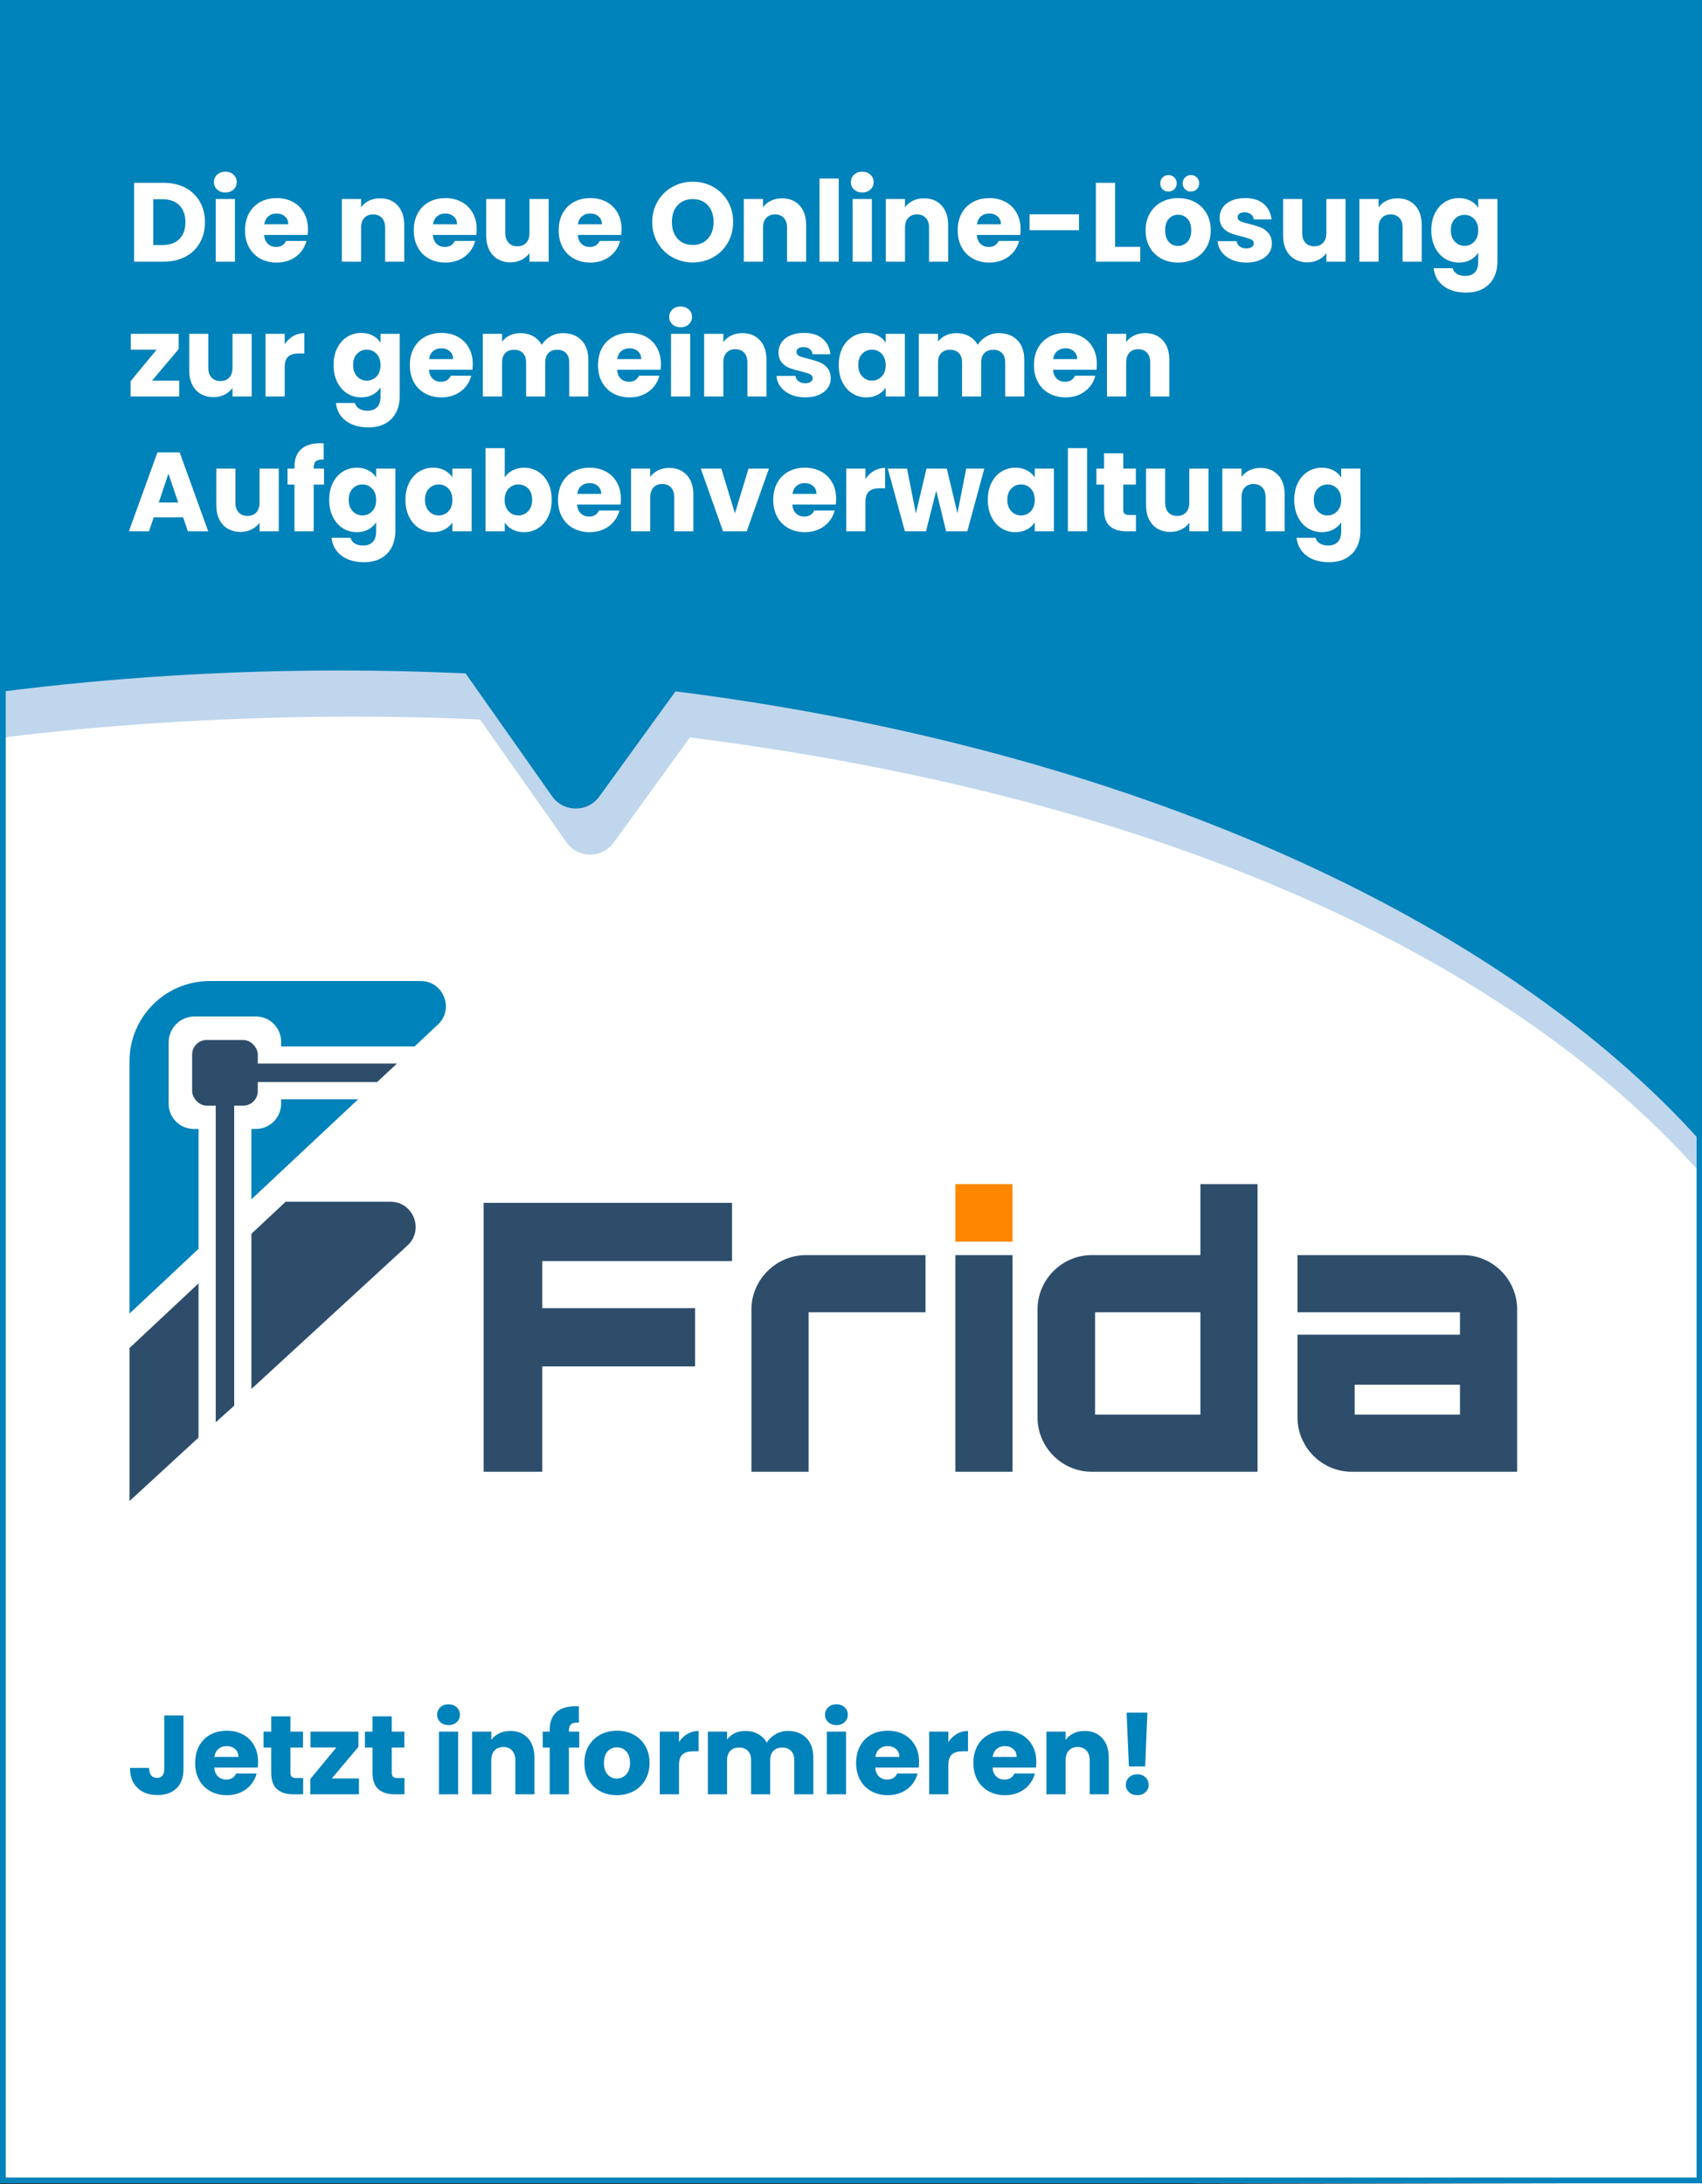<?xml version="1.0" encoding="UTF-8"?><svg id="frida" xmlns="http://www.w3.org/2000/svg" width="590.902" height="758.333" xmlns:xlink="http://www.w3.org/1999/xlink" viewBox="0 0 590.902 758.333"><rect x="0" y="0" width="590.902" height="758.333" fill="#333333" stroke="none"/><defs><clipPath id="clippath"><rect x="167.91" y="410.968" width="358.816" height="99.997" fill="none"/></clipPath></defs><polygon points="590.902 758.333 1.013 757.301 1.013 .004 590.902 1.037 590.902 758.333" fill="#fff"/><path d="m1.013,16.004v240.071c37.63-4.769,81.779-7.292,121.98-7.292,14.701,0,29.255.348,43.652,1.009l30.033,42.65c3.976,5.647,12.329,5.703,16.381.11l26.461-36.528c156.337,19.734,280.451,72.318,350.383,150.73V16.004H1.013Z" fill="#bfd6ec"/><path d="m1.013.004v240.071c37.63-4.769,76.779-7.292,116.98-7.292,14.701,0,29.255.348,43.652,1.009l30.033,42.65c3.976,5.647,12.329,5.703,16.381.11l26.461-36.528c156.337,19.734,286.451,78.318,356.383,156.73V.004H1.013Z" fill="#0082ba"/><path d="m589.013,2v754H2V2h587.013m2-2H0v758h591.013V0h0Z" fill="#0082ba"/><path d="m63.705,595.57v18.642c0,2.886-.813,5.109-2.438,6.669-1.625,1.561-3.816,2.34-6.572,2.34-2.886,0-5.2-.818-6.942-2.457-1.742-1.638-2.613-3.964-2.613-6.98h6.63c0,1.145.234,2.008.702,2.594.468.585,1.144.877,2.028.877.806,0,1.43-.26,1.872-.78.442-.52.663-1.273.663-2.262v-18.642h6.669Z" fill="#0082ba"/><path d="m89.483,613.666h-15.093c.104,1.353.539,2.386,1.306,3.101.767.715,1.709,1.072,2.828,1.072,1.664,0,2.821-.702,3.471-2.105h7.098c-.364,1.43-1.021,2.717-1.969,3.86-.95,1.145-2.139,2.042-3.568,2.691-1.43.65-3.029.975-4.797.975-2.132,0-4.03-.454-5.694-1.365-1.664-.909-2.964-2.209-3.9-3.899-.936-1.689-1.404-3.666-1.404-5.928s.461-4.238,1.385-5.929c.922-1.689,2.216-2.989,3.88-3.899,1.664-.91,3.575-1.365,5.733-1.365,2.106,0,3.978.442,5.616,1.326s2.918,2.145,3.841,3.783c.923,1.638,1.385,3.549,1.385,5.732,0,.624-.039,1.274-.117,1.95Zm-6.708-3.705c0-1.144-.39-2.054-1.17-2.729s-1.755-1.015-2.925-1.015c-1.119,0-2.061.325-2.828.976-.767.649-1.242,1.573-1.423,2.769h8.346Z" fill="#0082ba"/><path d="m105.239,617.293v5.655h-3.394c-2.418,0-4.303-.592-5.654-1.774-1.352-1.184-2.028-3.113-2.028-5.792v-8.658h-2.652v-5.538h2.652v-5.304h6.668v5.304h4.368v5.538h-4.368v8.736c0,.65.156,1.118.468,1.404.312.286.832.429,1.561.429h2.379Z" fill="#0082ba"/><path d="m115.185,617.449h9.438v5.499h-16.887v-5.305l9.048-10.959h-8.97v-5.499h16.614v5.305l-9.243,10.959Z" fill="#0082ba"/><path d="m140.416,617.293v5.655h-3.393c-2.418,0-4.304-.592-5.655-1.774-1.353-1.184-2.028-3.113-2.028-5.792v-8.658h-2.651v-5.538h2.651v-5.304h6.669v5.304h4.368v5.538h-4.368v8.736c0,.65.156,1.118.469,1.404.312.286.831.429,1.56.429h2.379Z" fill="#0082ba"/><path d="m152.876,597.891c-.741-.688-1.111-1.541-1.111-2.555,0-1.039.37-1.904,1.111-2.594.741-.688,1.696-1.033,2.867-1.033,1.144,0,2.086.345,2.827,1.033.741.689,1.111,1.555,1.111,2.594,0,1.014-.37,1.866-1.111,2.555-.741.689-1.684,1.033-2.827,1.033-1.171,0-2.126-.344-2.867-1.033Zm6.182,3.295v21.763h-6.669v-21.763h6.669Z" fill="#0082ba"/><path d="m183.257,603.429c1.521,1.651,2.282,3.919,2.282,6.806v12.714h-6.631v-11.817c0-1.456-.377-2.587-1.131-3.393s-1.769-1.209-3.042-1.209-2.288.403-3.042,1.209-1.131,1.937-1.131,3.393v11.817h-6.669v-21.763h6.669v2.887c.676-.962,1.586-1.723,2.73-2.282,1.144-.559,2.431-.838,3.86-.838,2.548,0,4.583.825,6.104,2.477Z" fill="#0082ba"/><path d="m201.1,606.724h-3.588v16.225h-6.669v-16.225h-2.418v-5.538h2.418v-.624c0-2.677.767-4.712,2.301-6.103s3.783-2.087,6.747-2.087c.494,0,.858.014,1.092.039v5.655c-1.273-.078-2.171.104-2.69.546-.521.442-.78,1.235-.78,2.379v.194h3.588v5.538Z" fill="#0082ba"/><path d="m208.372,621.895c-1.703-.909-3.042-2.209-4.017-3.899-.976-1.689-1.463-3.666-1.463-5.928,0-2.236.494-4.206,1.482-5.909.987-1.702,2.34-3.009,4.056-3.919s3.64-1.365,5.772-1.365,4.056.455,5.771,1.365,3.067,2.217,4.057,3.919c.987,1.703,1.481,3.673,1.481,5.909s-.501,4.205-1.501,5.908c-1.002,1.703-2.366,3.01-4.096,3.919-1.729.911-3.659,1.365-5.791,1.365s-4.05-.454-5.753-1.365Zm9.009-5.811c.897-.936,1.346-2.274,1.346-4.017s-.436-3.081-1.307-4.018c-.871-.936-1.943-1.403-3.217-1.403-1.301,0-2.379.461-3.237,1.384-.858.924-1.287,2.269-1.287,4.037,0,1.742.423,3.081,1.268,4.017s1.904,1.404,3.179,1.404,2.359-.469,3.256-1.404Z" fill="#0082ba"/><path d="m238.655,601.985c1.17-.688,2.47-1.033,3.9-1.033v7.059h-1.833c-1.664,0-2.912.358-3.744,1.073s-1.248,1.969-1.248,3.763v10.102h-6.669v-21.763h6.669v3.628c.78-1.196,1.755-2.139,2.925-2.828Z" fill="#0082ba"/><path d="m279.976,603.409c1.599,1.638,2.398,3.913,2.398,6.825v12.714h-6.63v-11.817c0-1.404-.371-2.489-1.111-3.257-.741-.767-1.762-1.15-3.062-1.15s-2.321.384-3.062,1.15c-.741.768-1.111,1.853-1.111,3.257v11.817h-6.631v-11.817c0-1.404-.37-2.489-1.111-3.257-.741-.767-1.762-1.15-3.062-1.15s-2.32.384-3.062,1.15c-.741.768-1.111,1.853-1.111,3.257v11.817h-6.669v-21.763h6.669v2.73c.676-.91,1.561-1.631,2.652-2.164s2.326-.8,3.705-.8c1.638,0,3.101.351,4.387,1.053,1.287.702,2.295,1.703,3.022,3.003.754-1.195,1.781-2.17,3.081-2.925,1.3-.754,2.717-1.131,4.251-1.131,2.704,0,4.855.819,6.455,2.457Z" fill="#0082ba"/><path d="m287.541,597.891c-.741-.688-1.111-1.541-1.111-2.555,0-1.039.37-1.904,1.111-2.594.741-.688,1.696-1.033,2.867-1.033,1.144,0,2.086.345,2.827,1.033.741.689,1.111,1.555,1.111,2.594,0,1.014-.37,1.866-1.111,2.555-.741.689-1.684,1.033-2.827,1.033-1.171,0-2.126-.344-2.867-1.033Zm6.182,3.295v21.763h-6.669v-21.763h6.669Z" fill="#0082ba"/><path d="m318.956,613.666h-15.094c.104,1.353.54,2.386,1.307,3.101s1.71,1.072,2.828,1.072c1.663,0,2.82-.702,3.471-2.105h7.098c-.364,1.43-1.021,2.717-1.97,3.86-.949,1.145-2.139,2.042-3.568,2.691-1.43.65-3.029.975-4.797.975-2.132,0-4.03-.454-5.693-1.365-1.665-.909-2.965-2.209-3.9-3.899-.937-1.689-1.404-3.666-1.404-5.928s.462-4.238,1.385-5.929c.923-1.689,2.216-2.989,3.881-3.899,1.663-.91,3.574-1.365,5.732-1.365,2.106,0,3.979.442,5.616,1.326s2.918,2.145,3.842,3.783c.922,1.638,1.384,3.549,1.384,5.732,0,.624-.039,1.274-.116,1.95Zm-6.708-3.705c0-1.144-.391-2.054-1.171-2.729-.779-.676-1.755-1.015-2.925-1.015-1.118,0-2.061.325-2.827.976-.768.649-1.242,1.573-1.424,2.769h8.347Z" fill="#0082ba"/><path d="m332.177,601.985c1.17-.688,2.47-1.033,3.9-1.033v7.059h-1.833c-1.664,0-2.912.358-3.744,1.073s-1.248,1.969-1.248,3.763v10.102h-6.669v-21.763h6.669v3.628c.78-1.196,1.755-2.139,2.925-2.828Z" fill="#0082ba"/><path d="m359.672,613.666h-15.094c.104,1.353.54,2.386,1.307,3.101s1.71,1.072,2.828,1.072c1.663,0,2.82-.702,3.471-2.105h7.098c-.364,1.43-1.021,2.717-1.97,3.86-.949,1.145-2.139,2.042-3.568,2.691-1.43.65-3.029.975-4.797.975-2.132,0-4.03-.454-5.693-1.365-1.665-.909-2.965-2.209-3.9-3.899-.937-1.689-1.404-3.666-1.404-5.928s.462-4.238,1.385-5.929c.923-1.689,2.216-2.989,3.881-3.899,1.663-.91,3.574-1.365,5.732-1.365,2.106,0,3.979.442,5.616,1.326s2.918,2.145,3.842,3.783c.922,1.638,1.384,3.549,1.384,5.732,0,.624-.039,1.274-.116,1.95Zm-6.708-3.705c0-1.144-.391-2.054-1.171-2.729-.779-.676-1.755-1.015-2.925-1.015-1.118,0-2.061.325-2.827.976-.768.649-1.242,1.573-1.424,2.769h8.347Z" fill="#0082ba"/><path d="m382.662,603.429c1.521,1.651,2.282,3.919,2.282,6.806v12.714h-6.631v-11.817c0-1.456-.377-2.587-1.131-3.393s-1.769-1.209-3.042-1.209-2.288.403-3.042,1.209-1.131,1.937-1.131,3.393v11.817h-6.669v-21.763h6.669v2.887c.676-.962,1.586-1.723,2.73-2.282,1.144-.559,2.431-.838,3.86-.838,2.548,0,4.583.825,6.104,2.477Z" fill="#0082ba"/><path d="m391.982,622.227c-.741-.688-1.111-1.541-1.111-2.555,0-1.039.37-1.911,1.111-2.613.741-.701,1.696-1.053,2.866-1.053,1.145,0,2.087.352,2.828,1.053.741.702,1.111,1.574,1.111,2.613,0,1.014-.37,1.866-1.111,2.555-.741.689-1.684,1.033-2.828,1.033-1.17,0-2.125-.344-2.866-1.033Zm6.377-27.632l-.78,18.682h-5.655l-.78-18.682h7.216Z" fill="#0082ba"/><path d="m64.368,65.19c2.158,1.145,3.828,2.75,5.011,4.816,1.183,2.067,1.774,4.453,1.774,7.157,0,2.678-.592,5.057-1.774,7.137-1.183,2.08-2.86,3.692-5.031,4.836-2.171,1.144-4.687,1.716-7.547,1.716h-10.257v-27.378h10.257c2.886,0,5.408.572,7.566,1.716Zm-2.106,17.823c1.404-1.378,2.106-3.328,2.106-5.85s-.702-4.485-2.106-5.889-3.367-2.106-5.889-2.106h-3.159v15.912h3.159c2.521,0,4.485-.688,5.889-2.067Z" fill="#fff"/><path d="m75.384,65.794c-.741-.688-1.111-1.541-1.111-2.554,0-1.04.371-1.904,1.111-2.594.741-.688,1.697-1.033,2.867-1.033,1.144,0,2.086.345,2.828,1.033.741.689,1.111,1.554,1.111,2.594,0,1.014-.371,1.866-1.111,2.554-.741.689-1.684,1.034-2.828,1.034-1.17,0-2.125-.344-2.867-1.034Zm6.182,3.295v21.762h-6.669v-21.762h6.669Z" fill="#fff"/><path d="m106.799,81.57h-15.093c.104,1.353.539,2.386,1.306,3.101.767.715,1.709,1.073,2.828,1.073,1.663,0,2.82-.702,3.471-2.106h7.098c-.364,1.43-1.021,2.717-1.969,3.861-.95,1.145-2.14,2.042-3.568,2.691-1.431.65-3.029.975-4.797.975-2.132,0-4.03-.455-5.694-1.365-1.664-.91-2.964-2.209-3.9-3.9-.936-1.689-1.404-3.666-1.404-5.928s.461-4.238,1.385-5.928c.922-1.69,2.216-2.99,3.88-3.9,1.664-.91,3.575-1.365,5.733-1.365,2.106,0,3.978.442,5.616,1.326,1.639.884,2.919,2.145,3.842,3.783.923,1.638,1.385,3.549,1.385,5.733,0,.624-.039,1.274-.117,1.95Zm-6.708-3.705c0-1.144-.391-2.054-1.17-2.73-.78-.676-1.755-1.014-2.925-1.014-1.119,0-2.061.325-2.828.975-.767.65-1.242,1.573-1.423,2.769h8.346Z" fill="#fff"/><path d="m138.057,71.333c1.521,1.651,2.282,3.919,2.282,6.806v12.714h-6.631v-11.817c0-1.456-.377-2.587-1.131-3.393-.754-.806-1.769-1.209-3.042-1.209s-2.288.403-3.042,1.209c-.754.806-1.131,1.937-1.131,3.393v11.817h-6.669v-21.762h6.669v2.886c.676-.961,1.586-1.722,2.73-2.282,1.144-.559,2.431-.838,3.86-.838,2.548,0,4.583.826,6.104,2.477Z" fill="#fff"/><path d="m165.377,81.57h-15.094c.104,1.353.54,2.386,1.307,3.101.767.715,1.71,1.073,2.828,1.073,1.663,0,2.82-.702,3.471-2.106h7.098c-.364,1.43-1.021,2.717-1.97,3.861-.949,1.145-2.139,2.042-3.568,2.691-1.43.65-3.029.975-4.797.975-2.132,0-4.03-.455-5.693-1.365-1.665-.91-2.965-2.209-3.9-3.9-.937-1.689-1.404-3.666-1.404-5.928s.462-4.238,1.385-5.928c.923-1.69,2.216-2.99,3.881-3.9,1.663-.91,3.574-1.365,5.732-1.365,2.106,0,3.979.442,5.616,1.326,1.638.884,2.918,2.145,3.842,3.783.922,1.638,1.384,3.549,1.384,5.733,0,.624-.039,1.274-.116,1.95Zm-6.708-3.705c0-1.144-.391-2.054-1.171-2.73-.779-.676-1.755-1.014-2.925-1.014-1.118,0-2.061.325-2.827.975-.768.65-1.242,1.573-1.424,2.769h8.347Z" fill="#fff"/><path d="m190.492,69.09v21.762h-6.669v-2.964c-.677.962-1.593,1.735-2.75,2.32s-2.438.877-3.841.877c-1.665,0-3.134-.371-4.407-1.111-1.274-.741-2.263-1.813-2.964-3.218-.702-1.404-1.054-3.055-1.054-4.953v-12.714h6.63v11.817c0,1.456.377,2.587,1.132,3.393.754.806,1.768,1.209,3.042,1.209,1.3,0,2.326-.403,3.081-1.209.753-.806,1.131-1.937,1.131-3.393v-11.817h6.669Z" fill="#fff"/><path d="m215.686,81.57h-15.094c.104,1.353.54,2.386,1.307,3.101.767.715,1.71,1.073,2.828,1.073,1.663,0,2.82-.702,3.471-2.106h7.098c-.364,1.43-1.021,2.717-1.97,3.861-.949,1.145-2.139,2.042-3.568,2.691-1.43.65-3.029.975-4.797.975-2.132,0-4.03-.455-5.693-1.365-1.665-.91-2.965-2.209-3.9-3.9-.937-1.689-1.404-3.666-1.404-5.928s.462-4.238,1.385-5.928c.923-1.69,2.216-2.99,3.881-3.9,1.663-.91,3.574-1.365,5.732-1.365,2.106,0,3.979.442,5.616,1.326,1.638.884,2.918,2.145,3.842,3.783.922,1.638,1.384,3.549,1.384,5.733,0,.624-.039,1.274-.116,1.95Zm-6.708-3.705c0-1.144-.391-2.054-1.171-2.73-.779-.676-1.755-1.014-2.925-1.014-1.118,0-2.061.325-2.827.975-.768.65-1.242,1.573-1.424,2.769h8.347Z" fill="#fff"/><path d="m233.449,89.331c-2.145-1.196-3.848-2.867-5.108-5.012-1.262-2.145-1.892-4.556-1.892-7.234s.63-5.083,1.892-7.215c1.261-2.132,2.964-3.796,5.108-4.992,2.146-1.195,4.505-1.794,7.079-1.794s4.934.599,7.078,1.794c2.146,1.196,3.835,2.86,5.07,4.992,1.234,2.132,1.853,4.537,1.853,7.215s-.624,5.089-1.872,7.234-2.938,3.816-5.07,5.012c-2.132,1.196-4.484,1.794-7.059,1.794s-4.934-.598-7.079-1.794Zm12.324-6.474c1.312-1.456,1.97-3.379,1.97-5.772,0-2.418-.657-4.349-1.97-5.792-1.313-1.443-3.062-2.165-5.245-2.165-2.21,0-3.972.715-5.285,2.145-1.312,1.43-1.969,3.368-1.969,5.811,0,2.418.656,4.349,1.969,5.792,1.313,1.443,3.075,2.165,5.285,2.165,2.184,0,3.932-.728,5.245-2.184Z" fill="#fff"/><path d="m277.598,71.333c1.521,1.651,2.282,3.919,2.282,6.806v12.714h-6.631v-11.817c0-1.456-.377-2.587-1.131-3.393-.754-.806-1.769-1.209-3.042-1.209s-2.288.403-3.042,1.209c-.754.806-1.131,1.937-1.131,3.393v11.817h-6.669v-21.762h6.669v2.886c.676-.961,1.586-1.722,2.73-2.282,1.144-.559,2.431-.838,3.86-.838,2.548,0,4.583.826,6.104,2.477Z" fill="#fff"/><path d="m291.189,61.992v28.86h-6.669v-28.86h6.669Z" fill="#fff"/><path d="m296.513,65.794c-.741-.688-1.111-1.541-1.111-2.554,0-1.04.37-1.904,1.111-2.594.741-.688,1.696-1.033,2.867-1.033,1.144,0,2.086.345,2.827,1.033.741.689,1.111,1.554,1.111,2.594,0,1.014-.37,1.866-1.111,2.554-.741.689-1.684,1.034-2.827,1.034-1.171,0-2.126-.344-2.867-1.034Zm6.182,3.295v21.762h-6.669v-21.762h6.669Z" fill="#fff"/><path d="m326.894,71.333c1.521,1.651,2.282,3.919,2.282,6.806v12.714h-6.631v-11.817c0-1.456-.377-2.587-1.131-3.393-.754-.806-1.769-1.209-3.042-1.209s-2.288.403-3.042,1.209c-.754.806-1.131,1.937-1.131,3.393v11.817h-6.669v-21.762h6.669v2.886c.676-.961,1.586-1.722,2.73-2.282,1.144-.559,2.431-.838,3.86-.838,2.548,0,4.583.826,6.104,2.477Z" fill="#fff"/><path d="m354.214,81.57h-15.094c.104,1.353.54,2.386,1.307,3.101.767.715,1.71,1.073,2.828,1.073,1.663,0,2.82-.702,3.471-2.106h7.098c-.364,1.43-1.021,2.717-1.97,3.861-.949,1.145-2.139,2.042-3.568,2.691-1.43.65-3.029.975-4.797.975-2.132,0-4.03-.455-5.693-1.365-1.665-.91-2.965-2.209-3.9-3.9-.937-1.689-1.404-3.666-1.404-5.928s.462-4.238,1.385-5.928c.923-1.69,2.216-2.99,3.881-3.9,1.663-.91,3.574-1.365,5.732-1.365,2.106,0,3.979.442,5.616,1.326,1.638.884,2.918,2.145,3.842,3.783.922,1.638,1.384,3.549,1.384,5.733,0,.624-.039,1.274-.116,1.95Zm-6.708-3.705c0-1.144-.391-2.054-1.171-2.73-.779-.676-1.755-1.014-2.925-1.014-1.118,0-2.061.325-2.827.975-.768.65-1.242,1.573-1.424,2.769h8.347Z" fill="#fff"/><path d="m374.61,74.394v5.538h-17.16v-5.538h17.16Z" fill="#fff"/><path d="m387.128,85.704h8.736v5.148h-15.405v-27.378h6.669v22.23Z" fill="#fff"/><path d="m403.215,89.799c-1.703-.91-3.042-2.209-4.017-3.9-.976-1.689-1.463-3.666-1.463-5.928,0-2.236.494-4.206,1.482-5.909.987-1.703,2.34-3.009,4.056-3.919,1.716-.91,3.64-1.365,5.772-1.365s4.056.456,5.771,1.365c1.716.91,3.067,2.217,4.057,3.919.987,1.703,1.481,3.673,1.481,5.909s-.501,4.206-1.501,5.908c-1.002,1.703-2.366,3.01-4.096,3.919-1.729.911-3.659,1.365-5.791,1.365s-4.05-.455-5.753-1.365Zm.41-24.102c-.547-.546-.819-1.222-.819-2.028s.272-1.488.819-2.047c.546-.559,1.222-.838,2.027-.838.832,0,1.521.273,2.067.819s.818,1.235.818,2.067c0,.806-.279,1.482-.838,2.028-.56.546-1.242.819-2.048.819s-1.481-.273-2.027-.819Zm8.599,18.291c.897-.936,1.346-2.275,1.346-4.017s-.436-3.081-1.307-4.017-1.943-1.404-3.217-1.404c-1.301,0-2.379.461-3.237,1.384-.858.923-1.287,2.269-1.287,4.037,0,1.742.423,3.081,1.268,4.017.845.936,1.904,1.404,3.179,1.404s2.359-.468,3.256-1.404Zm-.799-18.291c-.546-.546-.819-1.222-.819-2.028s.273-1.488.819-2.047c.546-.559,1.222-.838,2.027-.838.832,0,1.521.273,2.067.819s.819,1.235.819,2.067c0,.806-.28,1.482-.839,2.028-.56.546-1.242.819-2.048.819s-1.481-.273-2.027-.819Z" fill="#fff"/><path d="m427.687,90.189c-1.482-.649-2.652-1.541-3.51-2.671-.858-1.131-1.34-2.398-1.443-3.803h6.591c.078.754.429,1.365,1.053,1.833.624.468,1.391.702,2.302.702.831,0,1.475-.162,1.93-.487.455-.325.683-.747.683-1.268,0-.624-.325-1.085-.975-1.385-.65-.298-1.703-.63-3.159-.994-1.56-.364-2.86-.747-3.899-1.151-1.041-.402-1.938-1.04-2.691-1.911-.755-.871-1.131-2.048-1.131-3.53,0-1.248.344-2.385,1.033-3.412.688-1.027,1.703-1.839,3.042-2.438s2.932-.897,4.777-.897c2.73,0,4.882.677,6.455,2.028,1.572,1.352,2.477,3.146,2.71,5.382h-6.162c-.104-.754-.436-1.352-.994-1.794-.56-.442-1.294-.663-2.203-.663-.78,0-1.379.15-1.794.449-.417.299-.624.708-.624,1.229,0,.624.331,1.092.994,1.404s1.696.624,3.101.936c1.611.416,2.925.826,3.938,1.229,1.015.403,1.904,1.053,2.672,1.95.767.897,1.163,2.1,1.189,3.607,0,1.274-.357,2.412-1.072,3.413-.716,1.001-1.742,1.788-3.081,2.359-1.34.571-2.893.858-4.66.858-1.898,0-3.589-.325-5.07-.975Z" fill="#fff"/><path d="m467.155,69.09v21.762h-6.669v-2.964c-.677.962-1.593,1.735-2.75,2.32s-2.438.877-3.841.877c-1.665,0-3.134-.371-4.407-1.111-1.274-.741-2.263-1.813-2.964-3.218-.702-1.404-1.054-3.055-1.054-4.953v-12.714h6.63v11.817c0,1.456.377,2.587,1.132,3.393.754.806,1.768,1.209,3.042,1.209,1.3,0,2.326-.403,3.081-1.209.753-.806,1.131-1.937,1.131-3.393v-11.817h6.669Z" fill="#fff"/><path d="m491.315,71.333c1.521,1.651,2.282,3.919,2.282,6.806v12.714h-6.631v-11.817c0-1.456-.377-2.587-1.131-3.393-.754-.806-1.769-1.209-3.042-1.209s-2.288.403-3.042,1.209c-.754.806-1.131,1.937-1.131,3.393v11.817h-6.669v-21.762h6.669v2.886c.676-.961,1.586-1.722,2.73-2.282,1.144-.559,2.431-.838,3.86-.838,2.548,0,4.583.826,6.104,2.477Z" fill="#fff"/><path d="m510.543,69.714c1.156.624,2.047,1.443,2.671,2.457v-3.081h6.67v21.723c0,2.002-.397,3.815-1.19,5.44-.793,1.625-2.002,2.918-3.627,3.881-1.625.961-3.646,1.443-6.064,1.443-3.224,0-5.837-.761-7.839-2.282s-3.146-3.582-3.432-6.181h6.591c.208.832.702,1.488,1.482,1.969.779.481,1.741.722,2.886.722,1.378,0,2.477-.397,3.295-1.189.819-.793,1.229-2.061,1.229-3.803v-3.081c-.649,1.014-1.547,1.84-2.69,2.477-1.145.638-2.483.956-4.018.956-1.794,0-3.419-.461-4.875-1.384s-2.606-2.236-3.451-3.939c-.845-1.702-1.268-3.672-1.268-5.908s.423-4.199,1.268-5.889c.845-1.69,1.995-2.99,3.451-3.9,1.456-.91,3.081-1.365,4.875-1.365,1.534,0,2.88.312,4.037.936Zm1.287,6.318c-.924-.962-2.048-1.443-3.374-1.443s-2.45.475-3.373,1.424c-.924.949-1.385,2.256-1.385,3.919s.461,2.983,1.385,3.958c.923.975,2.047,1.462,3.373,1.462s2.45-.481,3.374-1.443c.922-.962,1.384-2.275,1.384-3.939s-.462-2.977-1.384-3.939Z" fill="#fff"/><path d="m52.785,132.153h9.438v5.499h-16.887v-5.304l9.048-10.959h-8.97v-5.499h16.614v5.304l-9.243,10.959Z" fill="#fff"/><path d="m87.377,115.89v21.762h-6.669v-2.964c-.676.962-1.593,1.735-2.75,2.32-1.157.585-2.438.877-3.841.877-1.664,0-3.133-.371-4.407-1.111-1.274-.741-2.262-1.813-2.964-3.218-.702-1.404-1.053-3.055-1.053-4.953v-12.714h6.63v11.817c0,1.456.376,2.587,1.131,3.393.754.806,1.768,1.209,3.042,1.209,1.3,0,2.327-.403,3.081-1.209.754-.806,1.131-1.937,1.131-3.393v-11.817h6.669Z" fill="#fff"/><path d="m101.768,116.69c1.17-.688,2.47-1.034,3.899-1.034v7.059h-1.833c-1.664,0-2.912.358-3.744,1.073-.832.715-1.248,1.969-1.248,3.763v10.101h-6.668v-21.762h6.668v3.627c.78-1.196,1.755-2.139,2.926-2.828Z" fill="#fff"/><path d="m129.437,116.514c1.156.624,2.047,1.443,2.671,2.457v-3.081h6.67v21.723c0,2.002-.397,3.815-1.19,5.44-.793,1.625-2.002,2.918-3.627,3.881-1.625.961-3.646,1.443-6.064,1.443-3.224,0-5.837-.761-7.839-2.282s-3.146-3.582-3.432-6.181h6.591c.208.832.702,1.488,1.482,1.969.779.481,1.741.722,2.886.722,1.378,0,2.477-.397,3.295-1.189.819-.793,1.229-2.061,1.229-3.803v-3.081c-.649,1.014-1.547,1.84-2.69,2.477-1.145.638-2.483.956-4.018.956-1.794,0-3.419-.461-4.875-1.384s-2.606-2.236-3.451-3.939c-.846-1.702-1.268-3.672-1.268-5.908s.422-4.199,1.268-5.889c.845-1.69,1.995-2.99,3.451-3.9,1.456-.91,3.081-1.365,4.875-1.365,1.534,0,2.88.312,4.037.936Zm1.287,6.318c-.924-.962-2.048-1.443-3.374-1.443s-2.45.475-3.373,1.424c-.924.949-1.385,2.256-1.385,3.919s.461,2.983,1.385,3.958c.923.975,2.047,1.462,3.373,1.462s2.45-.481,3.374-1.443c.922-.962,1.384-2.275,1.384-3.939s-.462-2.977-1.384-3.939Z" fill="#fff"/><path d="m164.011,128.37h-15.094c.104,1.353.54,2.386,1.307,3.101.767.715,1.71,1.073,2.828,1.073,1.663,0,2.82-.702,3.471-2.106h7.098c-.364,1.43-1.021,2.717-1.97,3.861-.949,1.145-2.139,2.042-3.568,2.691-1.43.65-3.029.975-4.797.975-2.132,0-4.03-.455-5.693-1.365-1.665-.91-2.965-2.209-3.9-3.9-.937-1.689-1.404-3.666-1.404-5.928s.462-4.238,1.385-5.928c.923-1.69,2.216-2.99,3.881-3.9,1.663-.91,3.574-1.365,5.732-1.365,2.106,0,3.979.442,5.616,1.326,1.638.884,2.918,2.145,3.842,3.783.922,1.638,1.384,3.549,1.384,5.733,0,.624-.039,1.274-.116,1.95Zm-6.708-3.705c0-1.144-.391-2.054-1.171-2.73-.779-.676-1.755-1.014-2.925-1.014-1.118,0-2.061.325-2.827.975-.768.65-1.242,1.573-1.424,2.769h8.347Z" fill="#fff"/><path d="m201.859,118.113c1.599,1.638,2.398,3.914,2.398,6.825v12.714h-6.63v-11.817c0-1.404-.371-2.489-1.111-3.257-.741-.767-1.762-1.15-3.062-1.15s-2.321.384-3.062,1.15c-.741.768-1.111,1.853-1.111,3.257v11.817h-6.631v-11.817c0-1.404-.37-2.489-1.111-3.257-.741-.767-1.762-1.15-3.062-1.15s-2.32.384-3.062,1.15c-.741.768-1.111,1.853-1.111,3.257v11.817h-6.669v-21.762h6.669v2.73c.676-.91,1.561-1.631,2.652-2.164,1.092-.533,2.326-.8,3.705-.8,1.638,0,3.101.351,4.387,1.053,1.287.702,2.295,1.703,3.022,3.003.754-1.196,1.781-2.17,3.081-2.925,1.3-.753,2.717-1.131,4.251-1.131,2.704,0,4.855.819,6.455,2.457Z" fill="#fff"/><path d="m229.335,128.37h-15.094c.104,1.353.54,2.386,1.307,3.101.767.715,1.71,1.073,2.828,1.073,1.663,0,2.82-.702,3.471-2.106h7.098c-.364,1.43-1.021,2.717-1.97,3.861-.949,1.145-2.139,2.042-3.568,2.691-1.43.65-3.029.975-4.797.975-2.132,0-4.03-.455-5.693-1.365-1.665-.91-2.965-2.209-3.9-3.9-.937-1.689-1.404-3.666-1.404-5.928s.462-4.238,1.385-5.928c.923-1.69,2.216-2.99,3.881-3.9,1.663-.91,3.574-1.365,5.732-1.365,2.106,0,3.979.442,5.616,1.326,1.638.884,2.918,2.145,3.842,3.783.922,1.638,1.384,3.549,1.384,5.733,0,.624-.039,1.274-.116,1.95Zm-6.708-3.705c0-1.144-.391-2.054-1.171-2.73-.779-.676-1.755-1.014-2.925-1.014-1.118,0-2.061.325-2.827.975-.768.65-1.242,1.573-1.424,2.769h8.347Z" fill="#fff"/><path d="m233.448,112.595c-.741-.688-1.111-1.541-1.111-2.554,0-1.04.37-1.904,1.111-2.594.741-.688,1.696-1.033,2.867-1.033,1.144,0,2.086.345,2.827,1.033.741.689,1.111,1.554,1.111,2.594,0,1.014-.37,1.866-1.111,2.554-.741.689-1.684,1.034-2.827,1.034-1.171,0-2.126-.344-2.867-1.034Zm6.182,3.295v21.762h-6.669v-21.762h6.669Z" fill="#fff"/><path d="m263.829,118.133c1.521,1.651,2.282,3.919,2.282,6.806v12.714h-6.631v-11.817c0-1.456-.377-2.587-1.131-3.393-.754-.806-1.769-1.209-3.042-1.209s-2.288.403-3.042,1.209c-.754.806-1.131,1.937-1.131,3.393v11.817h-6.669v-21.762h6.669v2.886c.676-.961,1.586-1.722,2.73-2.282,1.144-.559,2.431-.838,3.86-.838,2.548,0,4.583.826,6.104,2.477Z" fill="#fff"/><path d="m274.535,136.989c-1.482-.649-2.652-1.541-3.51-2.671-.858-1.131-1.34-2.398-1.443-3.803h6.591c.078.754.429,1.365,1.053,1.833.624.468,1.391.702,2.302.702.831,0,1.475-.162,1.93-.487.455-.325.683-.747.683-1.268,0-.624-.325-1.085-.975-1.385-.65-.298-1.703-.63-3.159-.994-1.56-.364-2.86-.747-3.899-1.151-1.041-.402-1.938-1.04-2.691-1.911-.755-.871-1.131-2.048-1.131-3.53,0-1.248.344-2.385,1.033-3.412.688-1.027,1.703-1.839,3.042-2.438s2.932-.897,4.777-.897c2.73,0,4.882.677,6.455,2.028,1.572,1.352,2.477,3.146,2.71,5.382h-6.162c-.104-.754-.436-1.352-.994-1.794-.56-.442-1.294-.663-2.203-.663-.78,0-1.379.15-1.794.449-.417.299-.624.708-.624,1.229,0,.624.331,1.092.994,1.404s1.696.624,3.101.936c1.611.416,2.925.826,3.938,1.229,1.015.403,1.904,1.053,2.672,1.95.767.897,1.163,2.1,1.189,3.607,0,1.274-.357,2.412-1.072,3.413-.716,1.001-1.742,1.788-3.081,2.359-1.34.571-2.893.858-4.66.858-1.898,0-3.589-.325-5.07-.975Z" fill="#fff"/><path d="m292.455,120.843c.845-1.69,1.995-2.99,3.451-3.9,1.456-.91,3.081-1.365,4.875-1.365,1.534,0,2.88.312,4.037.936,1.156.624,2.047,1.443,2.671,2.457v-3.081h6.67v21.762h-6.67v-3.081c-.649,1.014-1.554,1.833-2.71,2.457-1.157.624-2.503.936-4.036.936-1.769,0-3.381-.461-4.837-1.384s-2.606-2.236-3.451-3.939c-.845-1.702-1.268-3.672-1.268-5.908s.423-4.199,1.268-5.889Zm13.65,1.989c-.924-.962-2.048-1.443-3.374-1.443s-2.45.475-3.373,1.424c-.924.949-1.385,2.256-1.385,3.919s.461,2.983,1.385,3.958c.923.975,2.047,1.462,3.373,1.462s2.45-.481,3.374-1.443c.922-.962,1.384-2.275,1.384-3.939s-.462-2.977-1.384-3.939Z" fill="#fff"/><path d="m353.217,118.113c1.599,1.638,2.398,3.914,2.398,6.825v12.714h-6.63v-11.817c0-1.404-.371-2.489-1.111-3.257-.741-.767-1.762-1.15-3.062-1.15s-2.321.384-3.062,1.15c-.741.768-1.111,1.853-1.111,3.257v11.817h-6.631v-11.817c0-1.404-.37-2.489-1.111-3.257-.741-.767-1.762-1.15-3.062-1.15s-2.32.384-3.062,1.15c-.741.768-1.111,1.853-1.111,3.257v11.817h-6.669v-21.762h6.669v2.73c.676-.91,1.561-1.631,2.652-2.164,1.092-.533,2.326-.8,3.705-.8,1.638,0,3.101.351,4.387,1.053,1.287.702,2.295,1.703,3.022,3.003.754-1.196,1.781-2.17,3.081-2.925,1.3-.753,2.717-1.131,4.251-1.131,2.704,0,4.855.819,6.455,2.457Z" fill="#fff"/><path d="m380.692,128.37h-15.094c.104,1.353.54,2.386,1.307,3.101.767.715,1.71,1.073,2.828,1.073,1.663,0,2.82-.702,3.471-2.106h7.098c-.364,1.43-1.021,2.717-1.97,3.861-.949,1.145-2.139,2.042-3.568,2.691-1.43.65-3.029.975-4.797.975-2.132,0-4.03-.455-5.693-1.365-1.665-.91-2.965-2.209-3.9-3.9-.937-1.689-1.404-3.666-1.404-5.928s.462-4.238,1.385-5.928c.923-1.69,2.216-2.99,3.881-3.9,1.663-.91,3.574-1.365,5.732-1.365,2.106,0,3.979.442,5.616,1.326,1.638.884,2.918,2.145,3.842,3.783.922,1.638,1.384,3.549,1.384,5.733,0,.624-.039,1.274-.116,1.95Zm-6.708-3.705c0-1.144-.391-2.054-1.171-2.73-.779-.676-1.755-1.014-2.925-1.014-1.118,0-2.061.325-2.827.975-.768.65-1.242,1.573-1.424,2.769h8.347Z" fill="#fff"/><path d="m403.682,118.133c1.521,1.651,2.282,3.919,2.282,6.806v12.714h-6.631v-11.817c0-1.456-.377-2.587-1.131-3.393-.754-.806-1.769-1.209-3.042-1.209s-2.288.403-3.042,1.209c-.754.806-1.131,1.937-1.131,3.393v11.817h-6.669v-21.762h6.669v2.886c.676-.961,1.586-1.722,2.73-2.282,1.144-.559,2.431-.838,3.86-.838,2.548,0,4.583.826,6.104,2.477Z" fill="#fff"/><path d="m63.587,179.616h-10.218l-1.638,4.836h-6.981l9.906-27.378h7.722l9.906,27.378h-7.059l-1.638-4.836Zm-1.716-5.148l-3.393-10.023-3.354,10.023h6.747Z" fill="#fff"/><path d="m96.777,162.69v21.762h-6.669v-2.964c-.676.962-1.593,1.735-2.75,2.32-1.157.585-2.438.877-3.841.877-1.664,0-3.133-.371-4.407-1.111-1.274-.741-2.262-1.813-2.964-3.218-.702-1.404-1.053-3.055-1.053-4.953v-12.714h6.63v11.817c0,1.456.376,2.587,1.131,3.393.754.806,1.768,1.209,3.042,1.209,1.3,0,2.327-.403,3.081-1.209.754-.806,1.131-1.937,1.131-3.393v-11.817h6.669Z" fill="#fff"/><path d="m112.493,168.228h-3.588v16.224h-6.669v-16.224h-2.418v-5.538h2.418v-.624c0-2.677.767-4.712,2.301-6.103,1.534-1.391,3.783-2.087,6.747-2.087.493,0,.857.014,1.092.039v5.655c-1.274-.078-2.171.104-2.691.546-.52.442-.779,1.235-.779,2.379v.195h3.588v5.538Z" fill="#fff"/><path d="m127.917,163.314c1.156.624,2.047,1.443,2.672,2.457v-3.081h6.67v21.723c0,2.002-.398,3.815-1.191,5.44-.793,1.625-2.002,2.918-3.627,3.881-1.625.961-3.646,1.443-6.064,1.443-3.223,0-5.837-.761-7.839-2.282s-3.146-3.582-3.432-6.181h6.591c.209.832.703,1.488,1.482,1.969.779.481,1.742.722,2.887.722,1.377,0,2.477-.397,3.295-1.189.818-.793,1.229-2.061,1.229-3.803v-3.081c-.65,1.014-1.547,1.84-2.691,2.477-1.145.638-2.482.956-4.018.956-1.793,0-3.419-.461-4.874-1.384-1.457-.923-2.607-2.236-3.452-3.939-.845-1.702-1.268-3.672-1.268-5.908s.423-4.199,1.268-5.889c.845-1.69,1.995-2.99,3.452-3.9,1.455-.91,3.081-1.365,4.874-1.365,1.535,0,2.881.312,4.037.936Zm1.287,6.318c-.924-.962-2.047-1.443-3.373-1.443s-2.451.475-3.373,1.424c-.924.949-1.386,2.256-1.386,3.919s.462,2.983,1.386,3.958c.922.975,2.047,1.462,3.373,1.462s2.449-.481,3.373-1.443c.922-.962,1.385-2.275,1.385-3.939s-.463-2.977-1.385-3.939Z" fill="#fff"/><path d="m142.034,167.643c.845-1.69,1.995-2.99,3.451-3.9,1.456-.91,3.081-1.365,4.875-1.365,1.534,0,2.88.312,4.037.936,1.156.624,2.047,1.443,2.671,2.457v-3.081h6.67v21.762h-6.67v-3.081c-.649,1.014-1.554,1.833-2.71,2.457-1.157.624-2.503.936-4.036.936-1.769,0-3.381-.461-4.837-1.384s-2.606-2.236-3.451-3.939c-.845-1.702-1.268-3.672-1.268-5.908s.423-4.199,1.268-5.889Zm13.65,1.989c-.924-.962-2.048-1.443-3.374-1.443s-2.45.475-3.373,1.424c-.924.949-1.385,2.256-1.385,3.919s.461,2.983,1.385,3.958c.923.975,2.047,1.462,3.373,1.462s2.45-.481,3.374-1.443c.922-.962,1.384-2.275,1.384-3.939s-.462-2.977-1.384-3.939Z" fill="#fff"/><path d="m177.934,163.314c1.17-.624,2.509-.936,4.017-.936,1.794,0,3.419.456,4.875,1.365,1.456.91,2.606,2.21,3.451,3.9.845,1.69,1.268,3.653,1.268,5.889s-.423,4.206-1.268,5.908c-.845,1.704-1.995,3.017-3.451,3.939s-3.081,1.384-4.875,1.384c-1.534,0-2.873-.306-4.017-.917-1.145-.611-2.042-1.423-2.691-2.438v3.042h-6.669v-28.86h6.669v10.179c.624-1.014,1.521-1.833,2.691-2.457Zm5.44,6.299c-.924-.949-2.062-1.424-3.413-1.424-1.325,0-2.45.481-3.373,1.443s-1.385,2.275-1.385,3.939.462,2.977,1.385,3.939,2.048,1.443,3.373,1.443,2.457-.487,3.394-1.462c.936-.975,1.403-2.294,1.403-3.958s-.462-2.97-1.384-3.919Z" fill="#fff"/><path d="m215.451,175.17h-15.094c.104,1.353.54,2.386,1.307,3.101.767.715,1.71,1.073,2.828,1.073,1.663,0,2.82-.702,3.471-2.106h7.098c-.364,1.43-1.021,2.717-1.97,3.861-.949,1.145-2.139,2.042-3.568,2.691-1.43.65-3.029.975-4.797.975-2.132,0-4.03-.455-5.693-1.365-1.665-.91-2.965-2.209-3.9-3.9-.937-1.689-1.404-3.666-1.404-5.928s.462-4.238,1.385-5.928c.923-1.69,2.216-2.99,3.881-3.9,1.663-.91,3.574-1.365,5.732-1.365,2.106,0,3.979.442,5.616,1.326,1.638.884,2.918,2.145,3.842,3.783.922,1.638,1.384,3.549,1.384,5.733,0,.624-.039,1.274-.116,1.95Zm-6.708-3.705c0-1.144-.391-2.054-1.171-2.73-.779-.676-1.755-1.014-2.925-1.014-1.118,0-2.061.325-2.827.975-.768.65-1.242,1.573-1.424,2.769h8.347Z" fill="#fff"/><path d="m238.44,164.933c1.521,1.651,2.282,3.919,2.282,6.806v12.714h-6.631v-11.817c0-1.456-.377-2.587-1.131-3.393-.754-.806-1.769-1.209-3.042-1.209s-2.288.403-3.042,1.209c-.754.806-1.131,1.937-1.131,3.393v11.817h-6.669v-21.762h6.669v2.886c.676-.961,1.586-1.722,2.73-2.282,1.144-.559,2.431-.838,3.86-.838,2.548,0,4.583.826,6.104,2.477Z" fill="#fff"/><path d="m255.152,178.212l4.719-15.522h7.099l-7.723,21.762h-8.229l-7.723-21.762h7.138l4.719,15.522Z" fill="#fff"/><path d="m290.175,175.17h-15.094c.104,1.353.54,2.386,1.307,3.101.767.715,1.71,1.073,2.828,1.073,1.663,0,2.82-.702,3.471-2.106h7.098c-.364,1.43-1.021,2.717-1.97,3.861-.949,1.145-2.139,2.042-3.568,2.691-1.43.65-3.029.975-4.797.975-2.132,0-4.03-.455-5.693-1.365-1.665-.91-2.965-2.209-3.9-3.9-.937-1.689-1.404-3.666-1.404-5.928s.462-4.238,1.385-5.928c.923-1.69,2.216-2.99,3.881-3.9,1.663-.91,3.574-1.365,5.732-1.365,2.106,0,3.979.442,5.616,1.326,1.638.884,2.918,2.145,3.842,3.783.922,1.638,1.384,3.549,1.384,5.733,0,.624-.039,1.274-.116,1.95Zm-6.708-3.705c0-1.144-.391-2.054-1.171-2.73-.779-.676-1.755-1.014-2.925-1.014-1.118,0-2.061.325-2.827.975-.768.65-1.242,1.573-1.424,2.769h8.347Z" fill="#fff"/><path d="m303.394,163.49c1.17-.688,2.47-1.034,3.9-1.034v7.059h-1.833c-1.664,0-2.912.358-3.744,1.073-.832.715-1.248,1.969-1.248,3.763v10.101h-6.669v-21.762h6.669v3.627c.78-1.196,1.755-2.139,2.925-2.828Z" fill="#fff"/><path d="m341.731,162.69l-5.89,21.762h-7.37l-3.433-14.118-3.549,14.118h-7.332l-5.928-21.762h6.669l3.081,15.561,3.666-15.561h7.059l3.705,15.483,3.042-15.483h6.279Z" fill="#fff"/><path d="m344.207,167.643c.845-1.69,1.995-2.99,3.451-3.9,1.456-.91,3.081-1.365,4.875-1.365,1.534,0,2.88.312,4.037.936,1.156.624,2.047,1.443,2.671,2.457v-3.081h6.67v21.762h-6.67v-3.081c-.649,1.014-1.554,1.833-2.71,2.457-1.157.624-2.503.936-4.036.936-1.769,0-3.381-.461-4.837-1.384s-2.606-2.236-3.451-3.939c-.845-1.702-1.268-3.672-1.268-5.908s.423-4.199,1.268-5.889Zm13.65,1.989c-.924-.962-2.048-1.443-3.374-1.443s-2.45.475-3.373,1.424c-.924.949-1.385,2.256-1.385,3.919s.461,2.983,1.385,3.958c.923.975,2.047,1.462,3.373,1.462s2.45-.481,3.374-1.443c.922-.962,1.384-2.275,1.384-3.939s-.462-2.977-1.384-3.939Z" fill="#fff"/><path d="m377.415,155.592v28.86h-6.669v-28.86h6.669Z" fill="#fff"/><path d="m394.38,178.797v5.655h-3.393c-2.418,0-4.304-.591-5.655-1.774-1.353-1.183-2.028-3.113-2.028-5.792v-8.658h-2.651v-5.538h2.651v-5.304h6.669v5.304h4.368v5.538h-4.368v8.736c0,.65.156,1.118.469,1.404.312.287.831.429,1.56.429h2.379Z" fill="#fff"/><path d="m419.574,162.69v21.762h-6.669v-2.964c-.677.962-1.593,1.735-2.75,2.32s-2.438.877-3.841.877c-1.665,0-3.134-.371-4.407-1.111-1.274-.741-2.263-1.813-2.964-3.218-.702-1.404-1.054-3.055-1.054-4.953v-12.714h6.63v11.817c0,1.456.377,2.587,1.132,3.393.754.806,1.768,1.209,3.042,1.209,1.3,0,2.326-.403,3.081-1.209.753-.806,1.131-1.937,1.131-3.393v-11.817h6.669Z" fill="#fff"/><path d="m443.734,164.933c1.521,1.651,2.282,3.919,2.282,6.806v12.714h-6.631v-11.817c0-1.456-.377-2.587-1.131-3.393-.754-.806-1.769-1.209-3.042-1.209s-2.288.403-3.042,1.209c-.754.806-1.131,1.937-1.131,3.393v11.817h-6.669v-21.762h6.669v2.886c.676-.961,1.586-1.722,2.73-2.282,1.144-.559,2.431-.838,3.86-.838,2.548,0,4.583.826,6.104,2.477Z" fill="#fff"/><path d="m462.962,163.314c1.156.624,2.047,1.443,2.671,2.457v-3.081h6.67v21.723c0,2.002-.397,3.815-1.19,5.44-.793,1.625-2.002,2.918-3.627,3.881-1.625.961-3.646,1.443-6.064,1.443-3.224,0-5.837-.761-7.839-2.282s-3.146-3.582-3.432-6.181h6.591c.208.832.702,1.488,1.482,1.969.779.481,1.741.722,2.886.722,1.378,0,2.477-.397,3.295-1.189.819-.793,1.229-2.061,1.229-3.803v-3.081c-.649,1.014-1.547,1.84-2.69,2.477-1.145.638-2.483.956-4.018.956-1.794,0-3.419-.461-4.875-1.384s-2.606-2.236-3.451-3.939c-.845-1.702-1.268-3.672-1.268-5.908s.423-4.199,1.268-5.889c.845-1.69,1.995-2.99,3.451-3.9,1.456-.91,3.081-1.365,4.875-1.365,1.534,0,2.88.312,4.037.936Zm1.287,6.318c-.924-.962-2.048-1.443-3.374-1.443s-2.45.475-3.373,1.424c-.924.949-1.385,2.256-1.385,3.919s.461,2.983,1.385,3.958c.923.975,2.047,1.462,3.373,1.462s2.45-.481,3.374-1.443c.922-.962,1.384-2.275,1.384-3.939s-.462-2.977-1.384-3.939Z" fill="#fff"/><path d="m135.556,417.227h-36.391l-48.22,45.182-5.977,5.601v53.129l96.505-88.735c5.864-5.392,2.049-15.177-5.917-15.177Z" fill="#2d4d6b"/><path d="m44.968,456.03v-87.594c0-15.373,12.462-27.835,27.835-27.835h73.24c7.926,0,11.761,9.702,5.977,15.121l-107.052,100.308Z" fill="#0082ba"/><path d="m67.547,352.904h21.305c4.825,0,8.742,3.917,8.742,8.742v21.564c0,4.825-3.917,8.742-8.742,8.742h-21.564c-4.825,0-8.742-3.917-8.742-8.742v-21.305c0-4.968,4.033-9.001,9.001-9.001Z" fill="#fff"/><polygon points="144.284 363.282 68.924 363.282 68.924 499.364 87.282 482.458 87.282 381.64 124.529 381.64 144.284 363.282" fill="#fff"/><polygon points="137.816 369.256 74.897 369.256 74.897 493.796 81.308 488.027 81.308 375.666 130.938 375.666 137.816 369.256" fill="#2d4d6b"/><rect x="66.706" y="361.064" width="22.794" height="22.794" rx="5.051" ry="5.051" fill="#2d4d6b"/><g clip-path="url(#clippath)" fill="none"><path d="m506.884,491.123h-36.569v-10.374h36.569v10.374Zm1.037-55.373h-57.448v19.841h56.41v7.781h-56.41v28.788c0,10.245,8.429,18.804,18.803,18.804h57.448v-56.411c0-10.244-8.43-18.803-18.804-18.803m-127.733,19.841h36.569v35.532h-36.569v-35.532Zm36.57-44.48v24.639h-37.737c-10.374,0-18.803,8.559-18.803,18.803v37.607c0,10.245,8.429,18.804,18.803,18.804h57.578v-99.854h-19.841Zm-85.067,99.854h19.841v-75.214h-19.841v75.214Zm-51.869-75.214c-10.374,0-18.933,8.559-18.933,18.803v56.411h19.841v-55.373h40.59v-19.841h-41.498Zm-111.912-18.155v93.37h20.36v-36.57h53.039v-20.23h-53.039v-16.339h65.877v-20.23h-86.237Z" fill="#2d4d6b"/><rect x="331.692" y="411.112" width="19.84" height="19.97" fill="#ff8700"/></g></svg>